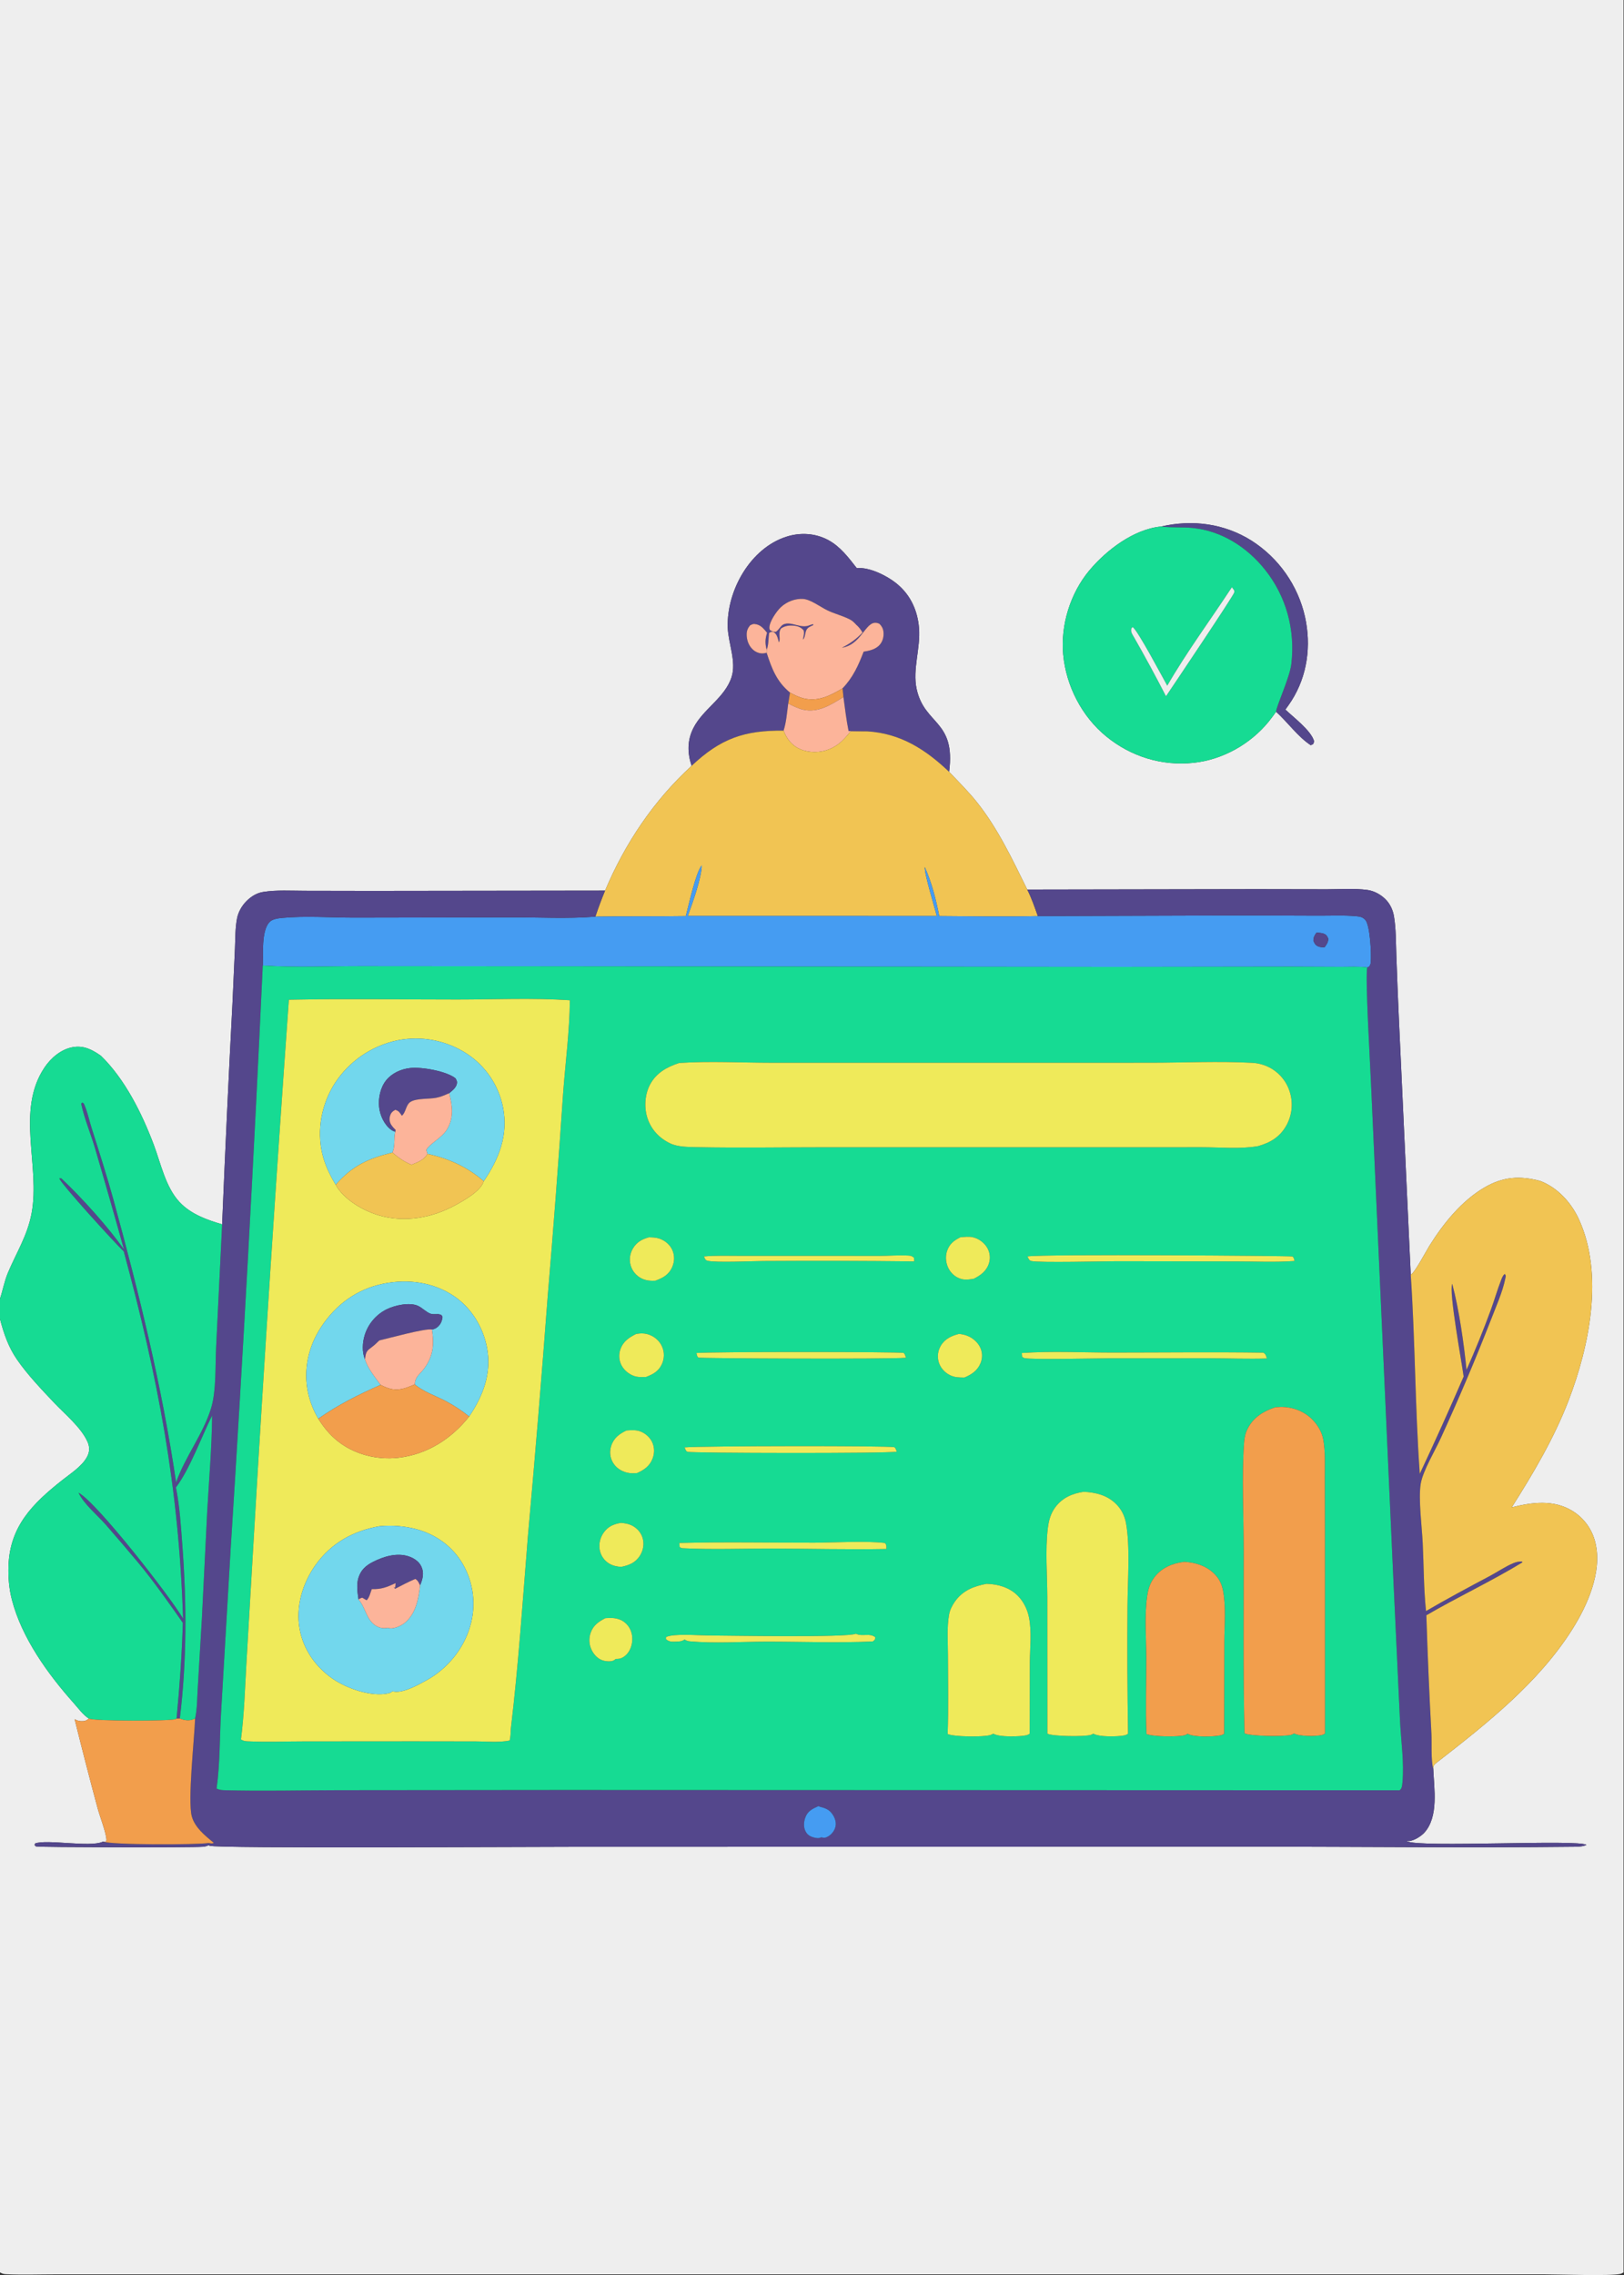 <svg width="1024" height="1434" viewBox="0 0 1024 1434" fill="none" xmlns="http://www.w3.org/2000/svg">
<rect x="0" y="0" width="1024" height="1434" fill="#333333" stroke="none"/>
<g clip-path="url(#clip0_64_1352)">
<path d="M0 0H1023.71V1432.37C1023.02 1432.79 1022.41 1433.16 1021.61 1433.34C1015.37 1434.75 982.91 1433.61 973.62 1433.6H835.761L282.718 1433.61L96.562 1433.6H35.414C24.929 1433.6 14.291 1433.99 3.829 1433.52C2.272 1433.44 1.352 1433.15 0 1432.37V831.396C2.352 840.512 5.287 849.092 10.701 856.936C17.321 866.528 26.005 875.602 34.012 884.087C40.788 891.268 51.231 899.769 55.224 908.902C56.669 912.207 56.564 915.293 54.81 918.466C51.537 924.383 44.431 928.877 39.185 933.029C20.68 947.677 6.166 961.991 5.354 987.081C5.123 994.228 5.69 1001.36 7.479 1008.3C13.695 1032.4 30.171 1055.23 46.491 1073.53C49.213 1076.58 52.564 1081.2 56.076 1083.28C54.487 1084.59 53.214 1085.03 51.115 1084.91C50.758 1084.89 50.402 1084.84 50.049 1084.78C49.696 1084.72 49.349 1084.63 49.006 1084.53C48.664 1084.42 48.329 1084.29 48.002 1084.15C47.675 1084 47.358 1083.83 47.052 1083.65C51.718 1102.39 56.554 1121.22 61.579 1139.87C62.932 1144.89 66.981 1155.28 67.125 1159.66C67.141 1160.13 66.876 1160.57 66.752 1161.02L65.013 1160.79C64.883 1160.86 64.755 1160.92 64.622 1160.98C56.533 1164.55 29.586 1159.19 22.139 1161.98L21.801 1163.02C22.139 1163.31 22.391 1163.76 22.814 1163.9C24.542 1164.45 120.001 1164.68 127.812 1164.1C129.087 1164.01 130.392 1163.73 131.531 1163.14C131.763 1163.25 131.99 1163.37 132.226 1163.47C136.443 1165.27 336.393 1164.09 362.925 1164.11L792.931 1164.05C859.333 1164.01 925.837 1164.85 992.227 1164.1C994.909 1164.07 997.827 1164.06 1000.3 1162.93C996.025 1159.16 894.483 1164.84 887.167 1160.57C887.026 1160.49 886.894 1160.39 886.757 1160.31C887.376 1160.41 887.733 1160.5 888.397 1160.47C891.514 1160.33 896.028 1157.48 898.065 1155.25C907.277 1145.15 904.239 1127.37 903.726 1114.95C903.504 1112.75 904.615 1112.02 906.199 1110.79C937.219 1086.68 970.093 1060.74 991.303 1027.17C1000.96 1011.89 1010.26 990.94 1005.99 972.688C1005.87 972.165 1005.74 971.646 1005.6 971.13C1005.45 970.613 1005.3 970.101 1005.13 969.592C1004.96 969.084 1004.78 968.58 1004.59 968.081C1004.39 967.582 1004.18 967.087 1003.97 966.598C1003.75 966.109 1003.52 965.626 1003.27 965.149C1003.03 964.671 1002.78 964.2 1002.51 963.735C1002.24 963.27 1001.96 962.813 1001.67 962.362C1001.38 961.912 1001.08 961.469 1000.77 961.033C1000.46 960.598 1000.13 960.17 999.801 959.751C999.465 959.332 999.12 958.921 998.766 958.518C998.412 958.117 998.047 957.724 997.674 957.34C997.3 956.956 996.916 956.582 996.523 956.217C996.13 955.853 995.729 955.498 995.318 955.154C994.908 954.81 994.489 954.476 994.062 954.153C993.634 953.829 993.198 953.516 992.756 953.215C992.313 952.914 991.862 952.623 991.404 952.344C979.437 945.098 966.073 946.929 953.185 950.142C966.767 928.769 979.927 906.521 989.031 882.824C1002.16 848.644 1011.47 803.439 995.589 768.63C990.78 758.088 982.136 748.58 971.196 744.416C958.397 740.998 947.719 741.691 936.099 748.462C921.57 756.928 910.022 771.285 901.225 785.424C899.173 788.724 891.862 802.595 889.535 803.49L882.065 642.264C881.451 628.826 880.912 615.386 880.448 601.943C880.142 593.907 880.288 585.464 878.946 577.533C878.258 573.473 876.48 569.661 873.53 566.753C870.545 563.812 866.403 561.535 862.235 560.974C854.05 559.874 845.054 560.549 836.779 560.549L791.739 560.472L647.719 560.718C638.414 541.824 629.271 522.344 616.082 505.769C610.689 498.991 604.431 492.789 598.46 486.518C602.732 453.743 582.954 457.198 577.973 434.276C575.286 421.912 580.511 408.623 579.483 395.905C578.603 385.019 574.306 375.357 565.854 368.255C559.734 363.112 548.404 357.353 540.21 358.085C535.011 351.427 529.797 344.457 522.197 340.393C514.039 336.03 504.54 335.507 495.789 338.323C472.992 345.654 458.122 372.406 458.861 395.489C459.18 405.455 464.428 416.991 461.303 426.749C457.101 439.869 443.307 446.861 437.191 458.951C433.262 466.717 433.39 474.614 436.081 482.732C412.136 504.668 394.173 531.469 381.526 561.379L233.939 561.566L192.24 561.492C183.619 561.483 174.367 560.868 165.843 562.237C161.786 562.888 158.241 565.152 155.383 568.029C152.476 570.956 150.284 574.772 149.476 578.834C148.251 585.002 148.407 591.84 148.123 598.132L146.562 632.813C144.128 679.114 141.96 725.427 140.059 771.752C130.258 768.86 120.293 765.301 113.147 757.645C104.37 748.241 101.382 733.308 96.915 721.474C89.51 701.853 78.829 680.272 63.622 665.483C58.069 661.6 52.754 658.815 45.78 660.083C38.439 661.417 32.082 666.88 28.038 672.923C9.852 700.095 25.504 734.796 19.915 764.789C17.284 778.909 10.414 789.374 4.994 802.289C2.734 807.675 1.812 813.16 0 818.628V0ZM732.146 331.876C714.955 333.505 697.593 346.728 686.852 359.599C674.881 373.943 668.651 394.006 670.386 412.601C672.23 432.377 682.118 451.614 697.526 464.19C713.107 476.908 732.502 482.936 752.563 480.818C770.883 478.883 788.314 469.13 799.942 454.881C801.58 452.874 803.103 450.747 804.62 448.648C811.836 455.166 818.443 464.489 826.491 469.746L828.114 468.931L828.608 467.251C826.723 460.46 815.624 452.206 810.491 447.27C811.824 445.442 813.155 443.598 814.369 441.687C824.416 425.862 826.876 406.915 822.849 388.763C822.573 387.543 822.268 386.33 821.934 385.124C821.598 383.919 821.234 382.722 820.841 381.534C820.448 380.346 820.026 379.168 819.575 378C819.125 376.833 818.646 375.678 818.14 374.533C817.633 373.389 817.099 372.258 816.536 371.14C815.974 370.022 815.386 368.918 814.771 367.828C814.155 366.739 813.513 365.666 812.845 364.607C812.177 363.549 811.483 362.507 810.765 361.483C810.046 360.459 809.303 359.452 808.535 358.464C807.768 357.476 806.976 356.506 806.162 355.557C805.347 354.607 804.509 353.678 803.649 352.769C802.789 351.859 801.908 350.972 801.004 350.105C800.101 349.24 799.177 348.396 798.232 347.575C797.288 346.754 796.324 345.956 795.341 345.182C794.358 344.407 793.356 343.657 792.336 342.932C791.316 342.206 790.279 341.506 789.226 340.831C772.004 329.956 751.823 327.356 732.146 331.876Z" fill="#EEEEEE"/>
<path d="M732.146 331.877C751.823 327.356 772.003 329.956 789.226 340.831C790.279 341.506 791.316 342.207 792.336 342.933C793.356 343.658 794.358 344.408 795.341 345.182C796.324 345.956 797.288 346.754 798.232 347.575C799.177 348.396 800.101 349.24 801.004 350.106C801.907 350.972 802.789 351.86 803.649 352.769C804.509 353.678 805.347 354.607 806.162 355.557C806.976 356.507 807.767 357.476 808.535 358.464C809.303 359.453 810.046 360.459 810.765 361.483C811.483 362.508 812.177 363.549 812.845 364.608C813.513 365.666 814.155 366.74 814.77 367.829C815.386 368.918 815.974 370.022 816.536 371.141C817.098 372.258 817.633 373.389 818.14 374.534C818.646 375.678 819.125 376.834 819.575 378.001C820.026 379.168 820.448 380.346 820.841 381.534C821.234 382.722 821.598 383.919 821.933 385.125C822.268 386.331 822.573 387.544 822.849 388.764C826.876 406.916 824.416 425.862 814.369 441.687C813.155 443.599 811.824 445.442 810.491 447.27C815.624 452.206 826.723 460.461 828.608 467.251L828.114 468.931L826.491 469.746C818.442 464.49 811.836 455.166 804.62 448.648C804.752 445.131 813.236 427.174 814.245 418.535C816.753 397.068 811.122 376.017 797.617 359.073C786.303 344.877 770.168 334.554 751.851 332.779C745.488 332.164 739.039 332.716 732.705 331.951C732.518 331.928 732.332 331.902 732.146 331.877Z" fill="#54478C"/>
<path d="M804.62 448.647C803.103 450.747 801.58 452.873 799.942 454.881C788.314 469.13 770.883 478.883 752.563 480.817C732.502 482.936 713.107 476.908 697.526 464.19C682.118 451.614 672.23 432.377 670.386 412.6C668.651 394.006 674.881 373.942 686.852 359.598C697.593 346.728 714.955 333.505 732.146 331.876C732.333 331.901 732.519 331.927 732.705 331.95C739.039 332.716 745.488 332.163 751.851 332.779C770.168 334.553 786.304 344.876 797.617 359.072C811.122 376.017 816.753 397.067 814.245 418.534C813.236 427.173 804.752 445.13 804.62 448.647ZM776.743 370.156C763.23 390.753 748.334 410.883 735.996 432.19C732.871 426.697 717.517 397.517 714.201 395.267C713.42 395.991 713.346 395.8 713.235 396.99C713.081 398.652 714.112 400.092 714.909 401.473C721.953 413.79 728.719 426.259 735.206 438.879C739.328 432.75 778.01 375.235 778.279 373.384C778.346 372.923 778.198 372.455 778.157 371.99L776.743 370.156Z" fill="#16DB93"/>
<path d="M539.871 393.773C538.678 392.462 537.493 391.286 535.904 390.462C531.399 388.127 526.243 386.926 521.613 384.683C517.25 382.57 511.054 377.788 506.3 377.518C501.23 377.23 495.932 379.326 492.269 382.823C489.568 385.402 485.023 391.978 485.123 395.827C485.134 396.246 485.272 396.634 485.38 397.034C486.925 398.107 487.304 398.145 489.097 398.322C491.113 397.184 492.216 394.349 494.086 393.551C499.049 391.434 505.011 396.608 510.611 394.046C511.327 393.718 512.048 393.595 512.817 393.454L512.824 394.02C510.889 394.959 509.157 395.399 508.268 397.562C507.731 398.87 507.452 402.496 506.359 403.091C506.561 400.737 507.312 399.794 506.767 397.389C504.938 395.248 502.994 394.592 500.201 394.363C497.37 394.131 494.822 394.523 492.461 396.143C490.324 399.114 492.531 402.768 491.087 404.855L490.938 404.269C490.296 401.814 489.877 399.655 487.615 398.257C486.159 398.251 486.058 398.159 484.929 399.044C484.509 402.228 484.671 406.687 483.412 409.558C482.354 405.381 482.433 403.012 483.664 398.809C481.209 395.966 479.58 393.656 475.583 393.307C474.746 393.234 473.831 393.793 473.052 394.108C471.178 396.231 470.639 398.203 470.845 401.033C471.084 404.306 472.428 407.465 474.936 409.641C476.675 411.149 479.085 412.084 481.391 411.853C482.094 411.783 482.71 411.628 483.393 411.448C486.688 421.555 489.692 429.586 498.136 436.567L496.998 443.455C496.231 449.05 495.842 455.176 494.073 460.549C469.268 460.288 454.341 465.531 436.081 482.733C433.39 474.614 433.262 466.717 437.191 458.951C443.307 446.862 457.101 439.87 461.303 426.749C464.428 416.991 459.18 405.455 458.861 395.489C458.122 372.406 472.992 345.654 495.788 338.323C504.54 335.508 514.038 336.031 522.197 340.393C529.797 344.457 535.011 351.427 540.21 358.085C548.404 357.354 559.734 363.112 565.854 368.256C574.306 375.358 578.602 385.019 579.483 395.906C580.511 408.623 575.286 421.913 577.972 434.276C582.954 457.199 602.732 453.744 598.46 486.519C583.594 472.396 567.895 462.283 546.869 460.993L535.06 460.788C533.639 453.705 532.794 446.492 531.818 439.335L531.28 433.869C537.825 427.051 541.237 419.48 544.559 410.784C547.861 410.262 551.473 409.483 554.009 407.152C556.103 405.227 557.085 402.57 557.124 399.764C557.163 397.002 556.445 395.149 554.508 393.209C546.074 389.106 544.475 405.392 531.746 408.108L530.846 408.296C536.007 405.679 539.874 402.92 543.869 398.696C542.673 396.809 541.603 395.227 539.871 393.773Z" fill="#54478C"/>
<path d="M735.996 432.19C748.334 410.883 763.23 390.753 776.743 370.156L778.157 371.99C778.198 372.455 778.346 372.922 778.279 373.384C778.01 375.235 739.328 432.75 735.206 438.879C728.719 426.259 721.954 413.79 714.91 401.472C714.112 400.092 713.081 398.652 713.235 396.99C713.346 395.8 713.42 395.991 714.201 395.267C717.517 397.517 732.872 426.696 735.996 432.19Z" fill="#EEEEEE"/>
<path d="M483.413 409.558C484.671 406.686 484.509 402.228 484.93 399.044C486.059 398.159 486.16 398.251 487.615 398.257C489.878 399.654 490.297 401.814 490.938 404.269L491.087 404.855C492.532 402.767 490.325 399.113 492.462 396.142C494.822 394.523 497.371 394.131 500.202 394.363C502.995 394.592 504.939 395.248 506.768 397.389C507.313 399.793 506.562 400.737 506.36 403.09C507.453 402.496 507.732 398.87 508.269 397.562C509.157 395.399 510.89 394.959 512.824 394.02L512.817 393.454C512.049 393.595 511.328 393.718 510.612 394.046C505.012 396.607 499.049 391.434 494.087 393.551C492.217 394.349 491.113 397.184 489.098 398.322C487.304 398.145 486.926 398.107 485.381 397.033C485.273 396.633 485.135 396.245 485.124 395.826C485.024 391.977 489.569 385.401 492.27 382.823C495.933 379.326 501.231 377.23 506.3 377.518C511.055 377.787 517.251 382.569 521.614 384.683C526.244 386.926 531.399 388.127 535.905 390.462C537.493 391.286 538.679 392.461 539.872 393.773C541.603 395.227 542.674 396.808 543.87 398.696C539.875 402.919 536.008 405.679 530.846 408.296L531.747 408.108C544.476 405.392 546.075 389.105 554.509 393.208C556.445 395.149 557.164 397.001 557.125 399.763C557.086 402.57 556.103 405.227 554.01 407.151C551.474 409.483 547.862 410.261 544.559 410.783C541.237 419.48 537.825 427.051 531.28 433.869C523.599 438.452 515.768 442.504 506.6 440.19C503.632 439.441 500.816 438.014 498.136 436.567C489.693 429.586 486.689 421.554 483.394 411.448L483.413 409.558Z" fill="#FCB49A"/>
<path d="M483.664 398.809C482.434 403.012 482.355 405.381 483.412 409.558L483.393 411.448C482.711 411.628 482.095 411.783 481.392 411.853C479.086 412.084 476.675 411.148 474.937 409.641C472.429 407.464 471.085 404.306 470.846 401.033C470.64 398.203 471.179 396.23 473.052 394.108C473.831 393.793 474.747 393.233 475.584 393.306C479.581 393.656 481.209 395.966 483.664 398.809Z" fill="#FCB49A"/>
<path d="M498.136 436.567C500.815 438.014 503.631 439.442 506.599 440.19C515.767 442.505 523.599 438.452 531.279 433.869L531.818 439.335C524.177 444.158 515.829 449.515 506.359 447.315C503.09 446.556 499.99 444.93 496.998 443.454L498.136 436.567Z" fill="#F29E4C"/>
<path d="M496.998 443.454C499.991 444.929 503.091 446.555 506.36 447.315C515.829 449.514 524.178 444.158 531.819 439.334C532.794 446.491 533.639 453.704 535.061 460.787L546.869 460.992L536.305 461.059C532.259 466.056 528.946 469.756 522.908 472.25C517.326 474.556 510.341 474.647 504.756 472.303C499.347 470.032 496.162 465.862 494.073 460.548C495.843 455.176 496.232 449.049 496.998 443.454Z" fill="#FCB49A"/>
<path d="M436.081 482.732C454.341 465.531 469.268 460.287 494.073 460.548C496.162 465.862 499.347 470.033 504.756 472.303C510.341 474.647 517.326 474.556 522.908 472.25C528.946 469.757 532.259 466.056 536.305 461.059L546.869 460.992C567.896 462.283 583.594 472.396 598.46 486.518C604.431 492.789 610.689 498.991 616.082 505.769C629.272 522.344 638.414 541.824 647.719 560.718C650.464 566.09 652.378 571.775 654.406 577.443C633.73 577.961 612.899 577.576 592.215 577.429C590.226 566.908 587.453 556.412 583.157 546.575C582.543 549.746 589.498 572.691 590.71 577.392L433.679 577.369C436.764 568.824 442.148 554.067 442.519 545.377L441.815 546.27L442.457 546.76L442.48 545.392C438.591 550.435 434.341 570.301 432.438 577.448C413.431 577.752 394.413 577.494 375.402 577.786C377.258 572.222 379.281 566.798 381.526 561.379C394.173 531.468 412.136 504.668 436.081 482.732Z" fill="#F1C453"/>
<path d="M165.691 608.605C166.041 601.342 164.722 587.028 169.807 581.329C171.641 579.275 175.4 578.828 178.036 578.581C192.614 577.213 208.419 578.414 223.107 578.421L322.942 578.239C340.006 578.194 357.807 579.192 374.768 577.841L375.402 577.786C394.413 577.494 413.43 577.752 432.438 577.448C434.34 570.301 438.59 550.436 442.479 545.392L442.456 546.761L441.814 546.271L442.518 545.377C442.147 554.068 436.764 568.824 433.679 577.369L590.71 577.392C589.497 572.691 582.542 549.747 583.157 546.576C587.453 556.412 590.226 566.908 592.214 577.429C612.899 577.576 633.73 577.962 654.406 577.443L783.596 577.023L830.866 577.193C838.954 577.245 847.353 576.775 855.39 577.549C857.706 577.771 859.202 578.062 860.838 579.789C863.948 583.07 864.814 601.752 864.344 606.532C864.221 607.785 863.985 608.468 863.158 609.4L862.113 609.843C856.671 609.089 850.71 609.493 845.198 609.459L813.819 609.328L702.962 609.487L343.501 609.119L227.555 609.025C207.106 609.005 186.068 610 165.691 608.605ZM830.121 587.885C828.813 589.666 828.178 590.72 828.164 592.96C828.887 594.685 829.288 595.711 831.141 596.539C832.276 597.047 833.965 597.142 835.192 597.105C836.587 595.212 837.389 594.102 837.572 591.726C836.801 590.043 836.36 589.109 834.443 588.447C833.167 588.007 831.476 587.945 830.121 587.885Z" fill="#459CF2"/>
<path d="M647.72 560.718L791.74 560.471L836.78 560.548C845.055 560.548 854.05 559.874 862.236 560.974C866.404 561.535 870.545 563.812 873.531 566.753C876.481 569.661 878.258 573.473 878.946 577.533C880.289 585.463 880.143 593.907 880.449 601.943C880.913 615.386 881.451 628.826 882.065 642.264L889.535 803.49C892.361 845.233 892.242 887.236 895.239 928.979C904.767 908.692 913.984 888.265 922.892 867.699C921.686 858.519 913.454 814.244 915.687 809.228C919.92 824.92 923.12 847.207 924.702 863.493C930.231 851.025 935.346 838.39 940.048 825.588C942.296 819.46 944.078 813.113 946.449 807.046C947.009 805.615 947.588 803.927 948.856 802.998C949.681 804.221 949.438 804.529 949.141 805.997C947.396 814.618 943.293 823.535 940.145 831.785C930.318 856.98 919.765 881.868 908.485 906.447C904.907 914.377 897.181 927.106 895.834 935.262C894.27 944.741 896.6 962.536 897.091 972.729C897.773 986.907 897.676 1001.4 899.17 1015.51C912.343 1007.82 925.728 1000.66 939.195 993.511C944.065 990.926 949.129 987.447 954.157 985.339C956.005 984.564 957.729 984.173 959.736 984.263L959.9 984.848C940.263 996.803 919.262 1006.59 899.377 1018.17C900.168 1043.13 901.241 1068.09 902.596 1093.02C902.883 1098.86 902.209 1109.6 903.726 1114.95C904.239 1127.37 907.277 1145.15 898.066 1155.25C896.028 1157.48 891.515 1160.33 888.398 1160.47C887.734 1160.5 887.377 1160.41 886.757 1160.31C886.894 1160.39 887.027 1160.49 887.168 1160.57C894.484 1164.84 996.026 1159.16 1000.3 1162.93C997.827 1164.06 994.91 1164.07 992.228 1164.1C925.837 1164.85 859.334 1164.01 792.931 1164.05L362.925 1164.11C336.394 1164.09 136.443 1165.27 132.227 1163.47C131.991 1163.37 131.764 1163.25 131.532 1163.14C130.392 1163.73 129.087 1164.01 127.813 1164.1C120.001 1164.68 24.542 1164.45 22.815 1163.9C22.391 1163.76 22.14 1163.31 21.802 1163.02L22.14 1161.98C29.587 1159.19 56.533 1164.55 64.622 1160.98C64.755 1160.92 64.883 1160.86 65.014 1160.79C69.912 1163 124.337 1162.88 131.53 1161.7C132.869 1161.9 133.609 1162.28 134.822 1161.59C131.882 1159.21 128.942 1156.82 126.373 1154.04C123.958 1151.41 121.841 1148.33 120.923 1144.85C118.265 1134.77 122.581 1095.96 123.013 1083.24C124.384 1077.2 124.294 1070.09 124.712 1063.87L127.274 1020.57L130.663 952.591C131.819 932.511 133.544 912.337 133.769 892.221C127.197 905.29 119.572 926.318 110.924 937.569C113.315 949.274 114.056 961.767 114.953 973.681C117.725 1010.43 117.859 1046.56 113.389 1083.2L111.32 1083.27C113.274 1063.04 114.669 1043.25 115.298 1022.93C106.308 1010.15 97.264 997.2 87.288 985.165C80.488 977.036 73.604 968.979 66.636 960.994C61.281 954.924 52.922 948.155 49.497 940.891C61.172 947.131 107.43 1006.57 115.433 1020.24C112.776 937.203 99.575 868.364 78.04 788.813C73.138 784.34 37.601 745.36 37.403 742.711L38.705 742.803C51.051 754.399 68.585 773.729 78.175 787.613C72.208 766.165 66.083 744.762 59.8 723.405C57.065 714.203 53.169 705.113 51.194 695.727L51.799 694.935L52.813 695.545C55.104 700.465 56.098 705.735 57.727 710.882C62.606 726.291 67.523 741.528 71.794 757.146C87.838 815.821 102.196 874.134 111.045 934.397C116.668 918.282 128.196 903.881 133.149 887.453C136.411 876.631 135.687 860.683 136.275 849.15L140.059 771.752C141.961 725.427 144.129 679.114 146.563 632.813L148.123 598.132C148.407 591.84 148.251 585.002 149.477 578.834C150.285 574.771 152.477 570.956 155.383 568.029C158.241 565.152 161.786 562.888 165.843 562.237C174.368 560.868 183.619 561.483 192.241 561.492L233.939 561.566L381.526 561.379C379.282 566.798 377.258 572.222 375.403 577.786L374.769 577.841C357.808 579.191 340.007 578.194 322.942 578.239L223.108 578.42C208.42 578.413 192.615 577.213 178.037 578.58C175.4 578.827 171.642 579.274 169.808 581.329C164.722 587.028 166.042 601.342 165.692 608.605C160.026 731.155 153.282 853.645 145.46 976.077L139.366 1080.12C138.451 1095.6 138.781 1112.11 136.559 1127.39C138.263 1128.23 139.627 1128.37 141.509 1128.42C165.375 1129.06 189.431 1128.44 213.314 1128.41L355.504 1128.29L882.553 1128.47C884.048 1127.26 884.112 1125.54 884.291 1123.68C885.502 1111.11 883.334 1096.89 882.744 1084.15L878.635 996.828L864.479 682.937C864.082 672.614 860.648 614.987 862.114 609.843L863.159 609.4C863.985 608.468 864.222 607.784 864.345 606.532C864.815 601.752 863.949 583.07 860.839 579.789C859.203 578.062 857.707 577.771 855.391 577.549C847.354 576.775 838.955 577.245 830.867 577.193L783.597 577.023L654.407 577.443C652.378 571.775 650.464 566.09 647.72 560.718ZM516.095 1138.44C512.229 1140.21 509.14 1141.57 507.679 1145.93C506.729 1148.76 506.581 1152.1 508.14 1154.75C509.506 1157.07 511.559 1157.94 514.116 1158.44C515.536 1158.72 516.454 1158.77 517.809 1158.15C519.873 1158.54 520.583 1158.56 522.483 1157.37C524.697 1156 526.471 1153.51 526.899 1150.92C527.351 1148.2 526.232 1145.36 524.62 1143.2C522.663 1140.57 520.394 1139.77 517.377 1138.96C516.585 1138.74 516.912 1138.85 516.095 1138.44Z" fill="#54478C"/>
<path d="M835.192 597.104C833.965 597.141 832.277 597.046 831.141 596.538C829.289 595.711 828.888 594.685 828.165 592.959C828.179 590.72 828.814 589.665 830.122 587.885C831.476 587.945 833.168 588.007 834.443 588.447C836.361 589.108 836.802 590.043 837.572 591.726C837.389 594.102 836.588 595.212 835.192 597.104Z" fill="#54478C"/>
<path d="M165.691 608.605C186.068 610 207.106 609.005 227.555 609.025L343.501 609.119L702.962 609.487L813.82 609.328L845.198 609.459C850.71 609.493 856.671 609.089 862.113 609.843C860.648 614.988 864.082 672.615 864.478 682.938L878.635 996.828L882.743 1084.15C883.333 1096.89 885.502 1111.11 884.29 1123.68C884.111 1125.54 884.047 1127.26 882.552 1128.47L355.503 1128.29L213.313 1128.42C189.43 1128.45 165.375 1129.07 141.508 1128.43C139.627 1128.38 138.262 1128.23 136.559 1127.39C138.78 1112.11 138.45 1095.6 139.365 1080.12L145.459 976.077C153.281 853.646 160.025 731.155 165.691 608.605ZM182.152 630.164C174.1 742.528 166.758 854.939 160.126 967.395L155.35 1048.93C154.442 1064.64 153.979 1080.83 151.932 1096.43C153.219 1097.24 154.333 1097.52 155.843 1097.59C167.709 1098.14 179.81 1097.66 191.703 1097.65L260.475 1097.6L299.976 1097.65C306.807 1097.65 314.727 1098.47 321.376 1097.11C321.961 1094.65 322.007 1092.23 322.095 1089.73C326.91 1049.43 329.607 1008.73 332.865 968.272C337.404 917.88 341.566 867.457 345.35 817.002C348.944 774.592 352.169 732.154 355.026 689.688C356.435 670.185 359.159 650.007 359.305 630.491C335.885 628.942 311.744 630.044 288.251 630.045C252.91 630.048 217.481 629.493 182.152 630.164ZM428.257 670.031C420.462 672.579 413.68 676.308 409.758 683.857C406.545 690.043 406.07 698.303 408.274 704.896C410.692 712.132 415.737 717.443 422.578 720.716C427.339 722.995 433.852 722.981 439.069 723.087C466.558 723.649 494.163 723.143 521.663 723.153L685.729 723.169L757.885 723.146C769.098 723.141 782.293 724.409 793.288 722.428C801.132 720.234 807.145 716.588 811.189 709.281C811.403 708.891 811.607 708.495 811.801 708.094C811.995 707.693 812.179 707.288 812.353 706.878C812.527 706.468 812.691 706.054 812.844 705.635C812.997 705.217 813.14 704.796 813.273 704.371C813.405 703.946 813.527 703.517 813.639 703.086C813.75 702.655 813.851 702.221 813.941 701.785C814.031 701.35 814.11 700.911 814.178 700.471C814.246 700.031 814.303 699.59 814.349 699.147C814.395 698.704 814.431 698.26 814.455 697.816C814.479 697.371 814.493 696.926 814.495 696.481C814.497 696.036 814.489 695.59 814.469 695.145C814.449 694.701 814.419 694.257 814.377 693.814C814.335 693.37 814.282 692.928 814.218 692.487C814.155 692.046 814.081 691.608 813.996 691.17C813.91 690.733 813.814 690.299 813.708 689.867C813.6 689.434 813.483 689.005 813.355 688.578C813.233 688.164 813.101 687.752 812.959 687.343C812.816 686.936 812.664 686.531 812.502 686.131C812.339 685.73 812.167 685.334 811.984 684.942C811.802 684.55 811.61 684.163 811.408 683.78C811.207 683.398 810.996 683.021 810.775 682.649C810.555 682.277 810.325 681.911 810.087 681.551C809.848 681.191 809.6 680.836 809.344 680.488C809.087 680.14 808.822 679.799 808.549 679.464C808.276 679.129 807.994 678.802 807.704 678.481C807.414 678.16 807.116 677.847 806.811 677.541C806.505 677.235 806.192 676.937 805.872 676.647C805.551 676.357 805.224 676.075 804.889 675.802C804.555 675.528 804.213 675.262 803.865 675.005C803.517 674.748 803.164 674.5 802.804 674.261C802.443 674.022 802.077 673.793 801.705 673.571C801.334 673.351 800.957 673.139 800.574 672.937C799.715 672.488 798.834 672.087 797.932 671.734C797.03 671.381 796.111 671.078 795.175 670.825C794.239 670.572 793.292 670.37 792.335 670.22C791.378 670.07 790.415 669.973 789.446 669.927C768.39 668.79 746.598 669.859 725.47 669.872L599.243 669.89L486.49 669.887C467.264 669.873 447.387 668.755 428.257 670.031ZM409.167 779.903C404.868 781.09 401.495 782.914 399.116 786.9C398.878 787.292 398.661 787.696 398.465 788.11C398.267 788.525 398.091 788.948 397.937 789.381C397.783 789.813 397.651 790.252 397.541 790.698C397.431 791.143 397.344 791.593 397.279 792.047C397.215 792.502 397.174 792.958 397.155 793.417C397.137 793.875 397.142 794.334 397.17 794.791C397.198 795.25 397.249 795.706 397.323 796.158C397.397 796.611 397.493 797.059 397.613 797.503C397.739 797.953 397.888 798.395 398.061 798.828C398.233 799.263 398.427 799.687 398.644 800.1C398.862 800.514 399.1 800.915 399.359 801.304C399.619 801.692 399.898 802.066 400.197 802.424C400.496 802.784 400.813 803.126 401.148 803.452C401.483 803.777 401.834 804.084 402.201 804.373C402.569 804.661 402.95 804.93 403.346 805.179C403.741 805.427 404.149 805.654 404.569 805.859C407.308 807.217 410.187 807.436 413.192 807.296C418.057 805.473 421.769 803.563 423.944 798.455C425.371 795.105 425.437 791.323 423.952 787.978C422.412 784.505 419.348 781.988 415.794 780.747C413.657 780.002 411.407 779.938 409.167 779.903ZM605.587 779.883C601.509 781.892 598.529 784.168 597.087 788.738C595.968 792.286 596.398 796.355 598.127 799.634C599.808 802.823 602.775 805.335 606.295 806.234C608.708 806.851 611.679 806.498 614.101 806.011C618.462 803.785 622.159 801.08 623.637 796.104C623.752 795.714 623.848 795.319 623.924 794.919C624 794.52 624.055 794.118 624.091 793.713C624.126 793.308 624.141 792.901 624.137 792.494C624.131 792.088 624.106 791.682 624.06 791.278C624.014 790.874 623.949 790.473 623.863 790.076C623.777 789.678 623.671 789.285 623.546 788.898C623.42 788.512 623.276 788.132 623.113 787.759C622.95 787.387 622.768 787.023 622.568 786.669C620.679 783.308 617.044 780.641 613.266 779.839C610.815 779.318 608.065 779.689 605.587 779.883ZM443.872 791.975C444.462 793.22 444.574 794.285 446.025 794.674C450.989 796.003 475.013 794.876 481.462 794.861C513.137 794.66 544.812 794.742 576.486 795.105L576.28 792.745C574.79 791.567 574.28 791.493 572.37 791.395C566.511 791.096 560.316 791.619 554.401 791.618L508.161 791.586L466.987 791.593C459.346 791.615 451.481 791.27 443.872 791.975ZM647.842 791.964C648.488 793.165 648.77 794.474 650.192 794.841C654.867 796.05 696.574 794.988 704.416 794.994L779.229 795.11C791.475 795.097 804.087 795.746 816.284 794.838C815.958 793.764 815.914 792.589 814.907 791.991C814.222 791.584 657.899 790.382 647.842 791.964ZM401.188 840.809C396.625 843.059 392.896 845.502 391.158 850.621C391.011 851.041 390.887 851.469 390.787 851.903C390.685 852.336 390.607 852.773 390.552 853.215C390.497 853.657 390.466 854.101 390.458 854.546C390.45 854.991 390.465 855.435 390.504 855.878C390.542 856.322 390.604 856.763 390.69 857.2C390.776 857.637 390.884 858.068 391.015 858.494C391.146 858.919 391.299 859.336 391.473 859.746C391.649 860.156 391.845 860.554 392.062 860.943C393.906 864.248 397.555 866.982 401.286 867.743C403.231 868.14 405.405 867.985 407.383 867.934C411.669 866.301 415.107 864.506 417.218 860.132C417.431 859.698 417.62 859.254 417.785 858.8C417.95 858.346 418.09 857.884 418.205 857.415C418.32 856.946 418.41 856.472 418.475 855.992C418.539 855.514 418.577 855.033 418.59 854.55C418.603 854.067 418.589 853.584 418.55 853.102C418.511 852.621 418.446 852.143 418.355 851.669C418.264 851.194 418.148 850.726 418.007 850.263C417.866 849.801 417.7 849.348 417.51 848.903C416.023 845.425 413.114 842.804 409.615 841.434C406.767 840.321 404.16 840.323 401.188 840.809ZM604.73 840.794C599.954 842.02 595.845 843.823 593.19 848.294C592.962 848.677 592.754 849.071 592.566 849.476C592.379 849.881 592.213 850.294 592.068 850.716C591.923 851.138 591.8 851.566 591.7 852C591.599 852.435 591.521 852.874 591.466 853.316C591.41 853.759 591.378 854.203 591.368 854.649C591.358 855.095 591.371 855.54 591.408 855.984C591.444 856.429 591.503 856.87 591.585 857.309C591.666 857.748 591.77 858.181 591.897 858.609C592.967 862.217 595.634 865.115 598.964 866.796C601.885 868.272 604.938 868.315 608.125 868.299C612.621 866.412 616.396 863.937 618.304 859.173C619.527 856.12 619.538 852.815 618.247 849.779C616.754 846.265 613.493 843.401 609.955 842.004C608.272 841.34 606.518 841.008 604.73 840.794ZM439.113 852.853C439.398 853.878 439.45 855.155 440.373 855.739C441.184 856.253 560.144 856.806 571.285 855.829C570.95 854.996 570.532 853.165 569.71 852.797C568.124 852.087 449.951 851.977 439.113 852.853ZM644.276 852.87L644.5 855.28C644.948 855.529 645.35 855.891 645.844 856.028C649.913 857.155 691.292 856.189 699.272 856.175L763.417 856.154C775.18 856.195 787.066 856.635 798.819 856.285C798.201 854.402 798.283 853.753 796.585 852.638C764.919 852.187 733.197 852.569 701.526 852.578C682.683 852.583 663.037 851.524 644.276 852.87ZM804.218 887.019C796.777 889.445 790.22 893.385 786.633 900.64C785.223 903.491 784.671 906.196 784.439 909.341C782.914 930.1 784.187 956.28 784.209 977.498C784.25 1015.82 783.788 1054.25 784.728 1092.56C787.898 1094.45 810.173 1094.74 814.168 1093.53C814.812 1093.34 815.413 1092.96 816.009 1092.65C819.234 1094.56 829.572 1094.51 833.226 1093.71C834.119 1093.51 834.677 1093.2 835.464 1092.76L835.432 965.29L835.353 930.926C835.323 923.152 835.75 915.015 834.362 907.342C833.491 902.536 830.767 898.05 827.325 894.612C822.138 889.431 814.766 886.736 807.475 886.841C806.388 886.861 805.302 886.921 804.218 887.019ZM394.992 901.687C390.517 903.819 386.991 906.419 385.391 911.388C384.263 914.887 384.579 918.635 386.43 921.835C388.374 925.197 391.67 927.353 395.403 928.261C397.493 928.769 399.549 928.691 401.676 928.532C406.215 926.515 409.72 924.111 411.545 919.222C412.821 915.802 412.715 911.99 411.058 908.713C409.472 905.577 406.41 903.08 403.067 902.031C400.58 901.25 397.565 901.495 394.992 901.687ZM431.661 912.336C432.165 913.471 432.317 914.665 433.523 915.125C435.755 915.978 560.136 916.234 565.459 915.031C565.098 914.173 564.751 912.579 563.864 912.227C561.331 911.223 441.707 911.392 431.661 912.336ZM683.377 940.32C676.149 941.38 669.896 944.047 665.414 950.069C662.43 954.079 661.285 958.462 660.695 963.364C659.028 977.232 660.353 992.725 660.38 1006.73L660.424 1092.8C663.579 1094.58 684.291 1094.76 687.796 1093.58C688.346 1093.4 688.87 1093.1 689.361 1092.79C692.89 1094.99 704.763 1094.72 708.941 1093.88C709.879 1093.71 710.459 1093.37 711.282 1092.9C710.85 1066.03 710.736 1039.16 710.938 1012.29C711.03 996.738 712.688 974.887 710.01 960.168C709.127 955.317 706.997 951.131 703.42 947.709C697.843 942.371 690.85 940.751 683.377 940.32ZM391.536 959.927C386.981 960.676 383.451 962.117 380.649 966.06C380.368 966.452 380.108 966.856 379.868 967.273C379.627 967.691 379.408 968.12 379.211 968.56C379.014 969 378.839 969.448 378.686 969.906C378.533 970.363 378.404 970.827 378.299 971.297C378.193 971.768 378.111 972.242 378.052 972.72C377.994 973.198 377.96 973.679 377.95 974.16C377.94 974.642 377.954 975.123 377.992 975.604C378.031 976.085 378.093 976.562 378.179 977.037C378.26 977.474 378.364 977.905 378.491 978.331C378.617 978.757 378.766 979.175 378.937 979.586C379.108 979.996 379.299 980.396 379.512 980.786C379.725 981.176 379.958 981.554 380.211 981.919C380.464 982.285 380.735 982.636 381.025 982.973C381.315 983.31 381.622 983.631 381.945 983.935C382.269 984.239 382.608 984.526 382.962 984.795C383.316 985.064 383.683 985.313 384.064 985.543C386.354 986.936 389.129 987.56 391.792 987.655C396.787 986.562 400.712 985.068 403.586 980.46C405.668 977.121 406.291 973.107 405.161 969.322C404.12 965.84 401.457 963.018 398.206 961.454C396.148 960.464 393.793 960.111 391.536 959.927ZM428.334 972.598L428.535 975.112C429.176 975.604 429.657 975.869 430.483 975.909C449.07 976.804 468.058 976.076 486.693 976.115C510.717 976.165 534.87 976.803 558.878 976.366C558.892 974.555 559.196 974.018 557.974 972.618C545.814 971.119 526.267 972.393 513.456 972.414C485.116 972.459 456.656 971.867 428.334 972.598ZM746.763 984.463C739.23 985.419 732.549 988.061 727.822 994.303C725.164 997.813 724.022 1001.5 723.385 1005.81C721.54 1018.3 722.763 1032.3 722.797 1044.98C722.84 1060.9 722.231 1077.13 722.922 1093.02C726.479 1094.72 743.38 1095 747.341 1093.67C747.871 1093.49 748.403 1093.17 748.876 1092.87C752.566 1095.17 765.065 1094.74 769.51 1093.88C770.449 1093.7 771.046 1093.35 771.868 1092.89L771.986 1035.27C772.016 1024.78 773.172 1012.58 771.1 1002.3C770.273 998.202 768.596 994.885 765.609 991.947C760.527 986.952 753.722 984.881 746.763 984.463ZM621.931 998.371C613.816 999.891 606.942 1002.62 602.051 1009.61C600.29 1012.13 598.949 1014.81 598.41 1017.85C596.985 1025.87 597.707 1034.91 597.713 1043.09C597.724 1059.69 598.118 1076.43 597.532 1093.03C601.403 1094.81 619.992 1095 624.434 1093.68C624.973 1093.52 625.486 1093.23 625.98 1092.97C626.095 1092.91 626.212 1092.85 626.328 1092.8C630.018 1095.08 642.524 1094.7 646.971 1093.86C647.882 1093.69 648.458 1093.34 649.253 1092.89L649.339 1048.06C649.407 1038.91 650.613 1028.55 648.832 1019.59C647.812 1014.46 645.438 1009.58 641.744 1005.84C636.714 1000.74 629.494 998.577 622.471 998.367C622.291 998.361 622.111 998.369 621.931 998.371ZM381.716 1019.98C377.525 1022.13 374.102 1024.45 372.448 1029.15C372.29 1029.59 372.154 1030.04 372.04 1030.49C371.927 1030.95 371.836 1031.4 371.769 1031.86C371.702 1032.33 371.657 1032.8 371.636 1033.26C371.615 1033.73 371.618 1034.19 371.644 1034.66C371.67 1035.13 371.719 1035.59 371.792 1036.05C371.864 1036.51 371.959 1036.97 372.078 1037.42C372.196 1037.87 372.336 1038.32 372.5 1038.75C372.662 1039.19 372.847 1039.62 373.053 1040.04C374.442 1042.9 376.811 1045.53 379.893 1046.56C381.803 1047.2 385.234 1047.57 387.06 1046.57C387.545 1046.3 387.829 1046.03 388.273 1045.67C390.686 1045.77 392.369 1045.22 394.31 1043.59C397.141 1041.21 398.582 1037.24 398.687 1033.62C398.795 1029.91 397.649 1026.35 395.025 1023.67C392.121 1020.7 388.398 1019.76 384.358 1019.86C383.477 1019.88 382.596 1019.92 381.716 1019.98ZM539.658 1029.8C534.803 1032.36 457.329 1030.94 446.037 1030.89C439.999 1030.86 425.138 1029.58 420.019 1031.84L419.87 1033.15C421.994 1035.19 424.225 1034.8 427.033 1034.72C428.847 1034.67 430.154 1034.5 431.682 1033.44C432.68 1034.07 433.62 1034.46 434.811 1034.57C450.432 1036 467.785 1034.79 483.556 1034.78C505.701 1034.77 528.235 1035.69 550.337 1034.65C551.662 1033.61 551.716 1033.71 551.977 1032.07C548.411 1029.05 543.724 1031.86 539.658 1029.8Z" fill="#16DB93"/>
<path d="M151.933 1096.43C153.979 1080.83 154.442 1064.64 155.351 1048.93L160.126 967.395C166.758 854.939 174.1 742.528 182.152 630.164C217.481 629.493 252.91 630.048 288.252 630.045C311.744 630.044 335.885 628.942 359.306 630.491C359.16 650.007 356.436 670.185 355.026 689.688C352.169 732.154 348.944 774.592 345.351 817.002C341.566 867.457 337.405 917.88 332.865 968.272C329.607 1008.73 326.911 1049.43 322.095 1089.73C322.007 1092.23 321.961 1094.65 321.376 1097.11C314.727 1098.47 306.807 1097.65 299.976 1097.65L260.475 1097.6L191.704 1097.65C179.81 1097.66 167.709 1098.14 155.844 1097.59C154.333 1097.52 153.219 1097.24 151.933 1096.43ZM305.016 744.542C314.633 730.508 320.526 715.508 317.208 698.232C317.043 697.379 316.856 696.53 316.649 695.685C316.441 694.841 316.212 694.002 315.963 693.169C315.714 692.336 315.444 691.509 315.153 690.689C314.863 689.869 314.553 689.057 314.222 688.252C313.892 687.448 313.543 686.652 313.173 685.865C312.803 685.078 312.414 684.3 312.005 683.532C311.597 682.765 311.17 682.007 310.724 681.26C310.278 680.513 309.815 679.777 309.333 679.054C308.851 678.33 308.351 677.618 307.834 676.919C307.316 676.22 306.782 675.534 306.231 674.862C305.679 674.189 305.112 673.53 304.528 672.885C303.944 672.241 303.345 671.611 302.73 670.996C302.115 670.381 301.485 669.781 300.84 669.197C300.196 668.614 299.537 668.046 298.865 667.494C298.191 666.943 297.505 666.409 296.806 665.891C296.107 665.374 295.396 664.874 294.672 664.392C293.869 663.861 293.053 663.351 292.225 662.861C291.398 662.371 290.558 661.901 289.707 661.452C288.856 661.002 287.995 660.574 287.123 660.167C286.251 659.76 285.37 659.374 284.479 659.009C283.588 658.645 282.689 658.303 281.781 657.984C280.874 657.664 279.959 657.366 279.037 657.091C278.115 656.816 277.186 656.563 276.252 656.333C275.318 656.103 274.378 655.896 273.434 655.712C272.489 655.528 271.54 655.368 270.587 655.23C269.635 655.092 268.68 654.978 267.722 654.887C266.764 654.797 265.804 654.729 264.843 654.685C263.881 654.642 262.92 654.622 261.958 654.625C260.996 654.629 260.034 654.656 259.073 654.705C258.112 654.756 257.152 654.83 256.195 654.926C255.237 655.024 254.283 655.144 253.331 655.288C252.38 655.433 251.432 655.6 250.489 655.79C249.489 656.001 248.496 656.237 247.508 656.497C246.52 656.758 245.539 657.042 244.565 657.35C243.591 657.658 242.625 657.991 241.668 658.347C240.711 658.702 239.762 659.082 238.823 659.484C237.884 659.887 236.956 660.312 236.038 660.761C235.12 661.209 234.213 661.68 233.319 662.172C232.424 662.666 231.542 663.18 230.673 663.717C229.803 664.253 228.947 664.81 228.105 665.388C227.264 665.967 226.436 666.566 225.624 667.185C224.812 667.804 224.015 668.443 223.234 669.101C222.453 669.76 221.688 670.437 220.94 671.133C220.193 671.829 219.462 672.544 218.75 673.275C218.038 674.007 217.344 674.756 216.669 675.523C215.993 676.288 215.336 677.071 214.699 677.869C214.062 678.667 213.445 679.481 212.848 680.309C212.25 681.138 211.674 681.982 211.119 682.839C202.799 695.866 199.67 712.107 203.22 727.227C204.867 734.237 207.974 740.65 211.666 746.789C216.698 756.027 228.854 763.051 238.608 765.96C255.107 770.882 272.474 767.683 287.321 759.548C292.767 756.565 303.203 750.742 305.016 744.542ZM295.808 892.867C304.651 879.727 310.081 865.541 307.052 849.497C304.601 836.51 297.237 824.404 286.225 816.971C273.14 808.138 257.149 806.078 241.874 809.135C225.119 812.488 211.773 822.308 202.454 836.524C194.385 848.831 191.149 863.553 194.277 878.047C194.596 879.473 194.971 880.884 195.4 882.28C195.83 883.676 196.314 885.054 196.852 886.412C197.39 887.771 197.98 889.106 198.622 890.419C199.264 891.73 199.957 893.015 200.7 894.274C204.031 899.59 207.892 904.344 212.808 908.285C223.451 916.816 237.731 920.383 251.191 918.861C269.266 916.815 284.665 906.951 295.808 892.867ZM239.375 962.016C222.889 964.875 208.812 972.617 198.985 986.427C190.746 998.009 186.393 1012.7 188.946 1026.84C191.287 1039.82 199.155 1050.91 209.96 1058.3C218.772 1064.34 234.292 1069.81 245.076 1067.31C246.042 1067.09 246.739 1066.63 247.532 1066.05C253.568 1067.79 263.62 1062.06 268.929 1059.14C281.992 1051.97 292.348 1039.39 296.451 1025.03C296.687 1024.23 296.903 1023.43 297.099 1022.61C297.295 1021.8 297.471 1020.99 297.626 1020.17C297.781 1019.35 297.915 1018.52 298.029 1017.7C298.143 1016.87 298.236 1016.04 298.308 1015.22C298.38 1014.38 298.432 1013.55 298.463 1012.72C298.493 1011.88 298.503 1011.04 298.492 1010.21C298.48 1009.38 298.448 1008.54 298.396 1007.71C298.343 1006.88 298.269 1006.05 298.175 1005.22C298.08 1004.39 297.965 1003.56 297.829 1002.74C297.693 1001.91 297.537 1001.09 297.36 1000.28C297.183 999.465 296.986 998.653 296.768 997.848C296.551 997.042 296.314 996.242 296.056 995.448C295.799 994.654 295.522 993.867 295.225 993.087C294.928 992.307 294.612 991.535 294.276 990.771C293.941 990.007 293.586 989.252 293.213 988.505C292.839 987.759 292.447 987.022 292.037 986.295C285.734 975.066 275.145 967.337 262.784 963.955C255.261 961.896 247.137 961.305 239.375 962.016Z" fill="#EFEA5A"/>
<path d="M283.205 689.079C285.277 687.413 287.953 685.38 288.156 682.504C288.237 681.359 287.724 680.712 287.235 679.715C281.531 675.157 265.78 672.409 258.607 673.228C252.834 673.888 247.266 676.348 243.535 680.902C239.865 685.382 238.421 692.257 239.06 697.928C239.643 703.113 242.293 708.931 246.568 712.091C247.412 712.715 248.251 713.053 249.232 713.403C248.187 717.713 249.236 722.101 247.554 726.261C247.523 726.339 247.495 726.418 247.465 726.496C232.157 730.275 222.288 734.689 211.665 746.789C207.973 740.649 204.866 734.237 203.22 727.227C199.67 712.107 202.799 695.866 211.119 682.838C211.674 681.981 212.25 681.138 212.847 680.309C213.444 679.481 214.061 678.667 214.699 677.869C215.336 677.07 215.992 676.288 216.668 675.523C217.343 674.756 218.037 674.007 218.749 673.275C219.462 672.543 220.192 671.829 220.94 671.133C221.688 670.437 222.452 669.76 223.233 669.101C224.014 668.443 224.811 667.804 225.624 667.185C226.436 666.566 227.263 665.967 228.105 665.388C228.947 664.81 229.802 664.253 230.672 663.717C231.541 663.18 232.423 662.665 233.318 662.172C234.213 661.68 235.119 661.209 236.038 660.761C236.955 660.312 237.884 659.887 238.823 659.484C239.762 659.081 240.71 658.702 241.667 658.346C242.625 657.99 243.591 657.658 244.564 657.35C245.539 657.042 246.52 656.757 247.507 656.497C248.495 656.237 249.489 656.001 250.489 655.79C251.432 655.6 252.379 655.433 253.331 655.288C254.283 655.144 255.237 655.024 256.194 654.926C257.152 654.83 258.111 654.756 259.072 654.705C260.033 654.655 260.995 654.629 261.957 654.625C262.919 654.622 263.881 654.642 264.843 654.685C265.804 654.729 266.763 654.797 267.722 654.887C268.68 654.978 269.635 655.092 270.587 655.23C271.539 655.368 272.488 655.528 273.433 655.712C274.378 655.896 275.317 656.103 276.251 656.333C277.186 656.563 278.114 656.815 279.037 657.091C279.958 657.366 280.873 657.664 281.781 657.983C282.689 658.303 283.588 658.645 284.478 659.009C285.369 659.374 286.251 659.76 287.122 660.167C287.994 660.573 288.856 661.002 289.707 661.451C290.558 661.901 291.397 662.371 292.225 662.861C293.053 663.351 293.868 663.861 294.671 664.392C295.395 664.874 296.107 665.374 296.806 665.891C297.505 666.408 298.191 666.943 298.864 667.494C299.537 668.046 300.195 668.613 300.84 669.197C301.485 669.781 302.115 670.381 302.729 670.996C303.344 671.611 303.944 672.241 304.528 672.885C305.111 673.53 305.679 674.189 306.23 674.862C306.781 675.534 307.316 676.22 307.834 676.919C308.351 677.618 308.85 678.33 309.332 679.054C309.814 679.777 310.278 680.513 310.724 681.26C311.17 682.007 311.597 682.765 312.004 683.532C312.413 684.3 312.802 685.078 313.172 685.865C313.542 686.652 313.892 687.448 314.222 688.252C314.552 689.056 314.863 689.869 315.153 690.689C315.443 691.509 315.713 692.336 315.962 693.169C316.212 694.002 316.44 694.841 316.648 695.685C316.855 696.529 317.042 697.378 317.208 698.232C320.525 715.507 314.633 730.508 305.015 744.542C294.683 735.569 282.843 730.184 269.567 727.35L268.79 724.862C270.66 721.037 278.695 717.254 281.888 711.844C286.289 704.392 285.295 697.051 283.205 689.079Z" fill="#72D7ED"/>
<path d="M0 818.628C1.812 813.16 2.734 807.675 4.994 802.289C10.414 789.374 17.284 778.909 19.915 764.789C25.504 734.796 9.852 700.095 28.038 672.924C32.082 666.88 38.439 661.418 45.78 660.083C52.754 658.816 58.069 661.601 63.622 665.484C78.829 680.273 89.51 701.854 96.915 721.474C101.382 733.309 104.37 748.242 113.147 757.645C120.293 765.302 130.258 768.861 140.059 771.752L136.275 849.15C135.686 860.683 136.411 876.632 133.149 887.454C128.195 903.881 116.667 918.282 111.045 934.398C102.195 874.134 87.838 815.822 71.793 757.146C67.523 741.528 62.605 726.292 57.727 710.882C56.097 705.735 55.104 700.466 52.813 695.545L51.799 694.935L51.193 695.727C53.169 705.114 57.064 714.203 59.8 723.405C66.082 744.763 72.207 766.166 78.175 787.614C68.585 773.729 51.05 754.4 38.705 742.803L37.403 742.711C37.601 745.36 73.138 784.341 78.039 788.813C99.574 868.364 112.776 937.204 115.433 1020.24C107.43 1006.57 61.171 947.131 49.497 940.892C52.922 948.156 61.281 954.925 66.635 960.994C73.604 968.979 80.487 977.036 87.287 985.165C97.263 997.2 106.307 1010.15 115.298 1022.93C114.669 1043.25 113.273 1063.04 111.32 1083.27C111.064 1083.39 110.814 1083.52 110.553 1083.64C107.628 1084.88 59.737 1084.97 56.076 1083.28C52.564 1081.2 49.213 1076.58 46.491 1073.53C30.171 1055.23 13.695 1032.4 7.479 1008.3C5.69 1001.36 5.123 994.229 5.354 987.082C6.166 961.992 20.68 947.678 39.185 933.029C44.431 928.877 51.537 924.383 54.81 918.466C56.564 915.294 56.669 912.208 55.224 908.903C51.231 899.769 40.788 891.269 34.012 884.088C26.005 875.602 17.321 866.529 10.701 856.936C5.287 849.092 2.352 840.513 0 831.396V818.628Z" fill="#16DB93"/>
<path d="M793.289 722.427C782.294 724.408 769.099 723.14 757.886 723.146L685.73 723.169L521.664 723.153C494.163 723.143 466.559 723.649 439.07 723.087C433.852 722.98 427.34 722.994 422.578 720.715C415.737 717.442 410.693 712.131 408.274 704.895C406.071 698.303 406.546 690.042 409.759 683.857C413.681 676.307 420.463 672.578 428.258 670.031C447.387 668.754 467.265 669.873 486.491 669.887L599.244 669.89L725.471 669.872C746.599 669.859 768.391 668.789 789.447 669.927C790.415 669.972 791.378 670.07 792.335 670.22C793.293 670.37 794.24 670.571 795.175 670.824C796.111 671.077 797.03 671.38 797.933 671.733C798.835 672.086 799.716 672.488 800.575 672.937C800.957 673.139 801.334 673.35 801.706 673.571C802.077 673.792 802.444 674.022 802.804 674.26C803.164 674.5 803.518 674.748 803.866 675.004C804.214 675.261 804.555 675.527 804.89 675.801C805.224 676.074 805.552 676.356 805.872 676.647C806.192 676.937 806.505 677.235 806.811 677.541C807.117 677.846 807.415 678.16 807.704 678.48C807.994 678.801 808.276 679.128 808.55 679.463C808.823 679.798 809.088 680.14 809.344 680.488C809.601 680.836 809.849 681.19 810.087 681.55C810.326 681.91 810.555 682.276 810.776 682.648C810.997 683.02 811.208 683.397 811.41 683.78C811.611 684.162 811.803 684.55 811.986 684.941C812.168 685.333 812.34 685.73 812.503 686.13C812.664 686.531 812.817 686.935 812.959 687.343C813.101 687.751 813.233 688.163 813.355 688.577C813.483 689.004 813.601 689.434 813.708 689.866C813.815 690.298 813.911 690.732 813.996 691.17C814.081 691.607 814.156 692.046 814.219 692.486C814.283 692.927 814.336 693.369 814.378 693.813C814.419 694.256 814.45 694.7 814.47 695.145C814.489 695.59 814.498 696.035 814.496 696.48C814.493 696.925 814.48 697.37 814.456 697.815C814.431 698.259 814.396 698.703 814.35 699.146C814.303 699.589 814.246 700.03 814.178 700.47C814.11 700.911 814.031 701.349 813.941 701.785C813.851 702.221 813.751 702.654 813.639 703.085C813.528 703.517 813.406 703.945 813.273 704.37C813.141 704.795 812.998 705.217 812.844 705.635C812.691 706.053 812.528 706.467 812.354 706.877C812.18 707.287 811.996 707.692 811.802 708.093C811.608 708.494 811.404 708.89 811.19 709.281C807.146 716.588 801.133 720.234 793.289 722.427Z" fill="#EFEA5A"/>
<path d="M283.206 689.078C280.562 690.269 277.915 691.424 275.053 691.979C270.541 692.853 262.709 692.187 258.887 694.514C255.855 696.358 256.017 701.122 253.408 703.277C251.982 701.297 251.637 700.255 249.229 699.567C247.364 700.592 246.414 701.535 245.853 703.692C245.355 705.608 245.709 707.562 246.813 709.198C247.566 710.313 248.525 711.323 249.475 712.273L249.233 713.403C248.252 713.053 247.413 712.715 246.568 712.091C242.294 708.931 239.643 703.112 239.061 697.928C238.422 692.256 239.865 685.381 243.535 680.902C247.266 676.348 252.835 673.888 258.608 673.228C265.781 672.409 281.532 675.156 287.236 679.715C287.725 680.712 288.238 681.358 288.157 682.503C287.954 685.379 285.278 687.413 283.206 689.078Z" fill="#54478C"/>
<path d="M249.233 713.403L249.475 712.274C248.525 711.324 247.566 710.314 246.813 709.198C245.709 707.563 245.355 705.608 245.853 703.693C246.415 701.536 247.364 700.593 249.229 699.568C251.637 700.256 251.982 701.298 253.408 703.278C256.017 701.123 255.855 696.359 258.887 694.515C262.709 692.188 270.541 692.854 275.054 691.979C277.915 691.424 280.562 690.27 283.206 689.079C285.296 697.051 286.289 704.392 281.889 711.845C278.696 717.254 270.661 721.037 268.791 724.862L269.568 727.35C267.023 731.331 263.678 732.492 259.476 734.165C254.688 732.264 251.375 729.806 247.466 726.497C247.496 726.419 247.524 726.34 247.555 726.262C249.237 722.101 248.188 717.713 249.233 713.403Z" fill="#FCB49A"/>
<path d="M211.666 746.788C222.289 734.689 232.157 730.275 247.466 726.496C251.375 729.805 254.688 732.264 259.476 734.164C263.677 732.491 267.023 731.331 269.568 727.35C282.843 730.184 294.684 735.569 305.016 744.542C303.203 750.741 292.767 756.565 287.321 759.548C272.474 767.683 255.107 770.882 238.608 765.96C228.854 763.051 216.698 756.027 211.666 746.788Z" fill="#F1C453"/>
<path d="M889.535 803.489C891.863 802.595 899.173 788.724 901.226 785.424C910.022 771.284 921.57 756.928 936.099 748.462C947.72 741.691 958.397 740.998 971.196 744.416C982.136 748.58 990.781 758.088 995.59 768.63C1011.47 803.438 1002.16 848.644 989.031 882.823C979.927 906.521 966.768 928.769 953.185 950.142C966.074 946.928 979.437 945.098 991.405 952.344C991.863 952.623 992.313 952.913 992.755 953.215C993.199 953.516 993.634 953.829 994.062 954.152C994.489 954.476 994.908 954.81 995.319 955.154C995.729 955.498 996.131 955.852 996.523 956.217C996.917 956.581 997.3 956.956 997.674 957.34C998.048 957.723 998.412 958.116 998.767 958.518C999.121 958.921 999.465 959.332 999.801 959.751C1000.13 960.17 1000.46 960.598 1000.77 961.034C1001.08 961.469 1001.38 961.912 1001.67 962.362C1001.96 962.813 1002.24 963.27 1002.51 963.735C1002.78 964.2 1003.03 964.671 1003.27 965.148C1003.52 965.626 1003.75 966.109 1003.97 966.598C1004.18 967.087 1004.39 967.581 1004.59 968.081C1004.78 968.58 1004.96 969.084 1005.13 969.592C1005.3 970.101 1005.45 970.613 1005.6 971.13C1005.74 971.646 1005.87 972.165 1005.99 972.688C1010.26 990.94 1000.96 1011.89 991.304 1027.17C970.094 1060.74 937.22 1086.68 906.2 1110.79C904.615 1112.02 903.504 1112.75 903.726 1114.95C902.209 1109.6 902.883 1098.86 902.595 1093.02C901.241 1068.08 900.168 1043.13 899.377 1018.17C919.262 1006.59 940.263 996.803 959.899 984.848L959.736 984.263C957.729 984.173 956.005 984.564 954.157 985.339C949.128 987.447 944.065 990.926 939.195 993.51C925.728 1000.66 912.343 1007.82 899.169 1015.51C897.676 1001.4 897.773 986.907 897.091 972.729C896.6 962.536 894.27 944.741 895.834 935.262C897.181 927.106 904.907 914.377 908.485 906.447C919.765 881.867 930.318 856.98 940.145 831.785C943.293 823.535 947.396 814.617 949.141 805.997C949.437 804.529 949.681 804.221 948.856 802.998C947.588 803.926 947.009 805.615 946.449 807.046C944.078 813.113 942.296 819.46 940.048 825.588C935.346 838.39 930.231 851.025 924.702 863.493C923.12 847.206 919.92 824.92 915.687 809.228C913.453 814.243 921.686 858.519 922.892 867.699C913.984 888.265 904.767 908.691 895.239 928.978C892.242 887.236 892.361 845.233 889.535 803.489Z" fill="#F1C453"/>
<path d="M413.193 807.296C410.187 807.436 407.308 807.217 404.569 805.859C404.149 805.654 403.742 805.427 403.346 805.178C402.95 804.93 402.569 804.661 402.202 804.373C401.834 804.084 401.483 803.777 401.148 803.452C400.813 803.126 400.496 802.783 400.197 802.424C399.899 802.066 399.619 801.692 399.359 801.303C399.1 800.915 398.862 800.514 398.645 800.1C398.427 799.686 398.233 799.263 398.061 798.828C397.888 798.394 397.739 797.952 397.613 797.502C397.494 797.059 397.397 796.611 397.323 796.158C397.249 795.705 397.198 795.25 397.17 794.791C397.142 794.333 397.137 793.875 397.155 793.417C397.174 792.958 397.215 792.502 397.279 792.047C397.344 791.592 397.431 791.143 397.541 790.697C397.651 790.251 397.783 789.813 397.937 789.381C398.092 788.948 398.267 788.525 398.465 788.11C398.661 787.696 398.879 787.292 399.117 786.899C401.495 782.914 404.868 781.09 409.167 779.902C411.407 779.937 413.657 780.001 415.794 780.747C419.348 781.988 422.412 784.505 423.953 787.978C425.437 791.323 425.371 795.105 423.945 798.455C421.769 803.563 418.057 805.473 413.193 807.296Z" fill="#EFEA5A"/>
<path d="M614.101 806.011C611.679 806.498 608.708 806.851 606.295 806.234C602.776 805.334 599.808 802.823 598.127 799.634C596.398 796.355 595.969 792.286 597.087 788.738C598.529 784.168 601.509 781.892 605.587 779.882C608.065 779.688 610.815 779.318 613.266 779.838C617.044 780.641 620.679 783.307 622.568 786.668C622.768 787.023 622.95 787.387 623.113 787.759C623.276 788.132 623.42 788.511 623.546 788.898C623.671 789.285 623.777 789.678 623.863 790.076C623.949 790.473 624.014 790.874 624.06 791.278C624.106 791.682 624.131 792.087 624.137 792.494C624.142 792.901 624.127 793.307 624.091 793.713C624.055 794.118 624 794.52 623.924 794.919C623.848 795.319 623.752 795.714 623.637 796.104C622.159 801.079 618.462 803.785 614.101 806.011Z" fill="#EFEA5A"/>
<path d="M576.486 795.105C544.812 794.742 513.138 794.66 481.463 794.861C475.013 794.876 450.989 796.003 446.025 794.674C444.574 794.285 444.462 793.22 443.872 791.975C451.481 791.27 459.346 791.615 466.988 791.593L508.161 791.586L554.401 791.618C560.317 791.619 566.511 791.096 572.37 791.395C574.281 791.493 574.791 791.567 576.28 792.745L576.486 795.105Z" fill="#EFEA5A"/>
<path d="M816.284 794.838C804.087 795.746 791.475 795.097 779.229 795.11L704.416 794.994C696.574 794.988 654.867 796.05 650.192 794.841C648.77 794.473 648.488 793.165 647.842 791.964C657.899 790.382 814.222 791.584 814.907 791.991C815.914 792.589 815.958 793.764 816.284 794.838Z" fill="#EFEA5A"/>
<path d="M272.362 838.052C272.674 837.98 272.989 837.918 273.299 837.835C275.234 837.319 276.924 835.74 277.878 834.017C278.546 832.813 278.825 831.589 279.021 830.24C278.596 829.323 278.731 829.036 277.725 828.664C275.708 827.917 273.42 828.82 271.393 828.054C268.635 827.013 266.363 824.464 263.665 823.179C258.304 820.627 248.714 822.816 243.657 825.372C243.252 825.576 242.853 825.789 242.46 826.013C242.066 826.237 241.678 826.47 241.296 826.713C240.915 826.957 240.539 827.209 240.17 827.471C239.801 827.733 239.438 828.004 239.083 828.284C238.727 828.565 238.379 828.854 238.037 829.151C237.696 829.449 237.363 829.755 237.038 830.07C236.712 830.383 236.394 830.706 236.084 831.036C235.775 831.366 235.474 831.704 235.181 832.049C234.889 832.395 234.605 832.747 234.329 833.107C234.054 833.467 233.788 833.833 233.532 834.205C233.275 834.579 233.028 834.958 232.791 835.343C232.553 835.728 232.325 836.119 232.107 836.516C231.889 836.913 231.681 837.315 231.484 837.722C231.286 838.129 231.099 838.54 230.921 838.957C230.744 839.374 230.577 839.794 230.421 840.22C230.266 840.645 230.12 841.073 229.986 841.505C228.501 846.312 228.187 852.129 230.116 856.821C231.996 862.737 236.353 867.943 239.961 872.938C225.962 879.114 213.234 885.465 200.7 894.274C199.957 893.015 199.264 891.73 198.621 890.419C197.98 889.106 197.39 887.771 196.852 886.412C196.314 885.053 195.83 883.676 195.4 882.28C194.97 880.884 194.596 879.473 194.277 878.047C191.148 863.553 194.385 848.831 202.453 836.524C211.773 822.308 225.119 812.488 241.873 809.135C257.149 806.078 273.14 808.138 286.225 816.971C297.237 824.404 304.601 836.51 307.052 849.497C310.081 865.541 304.651 879.727 295.808 892.867C291.235 889.191 286.359 885.973 281.179 883.215C275.125 880.031 266.587 877.092 261.538 872.633C261.882 867.366 264.532 866.642 267.46 862.625C273.215 854.731 273.831 847.556 272.362 838.052Z" fill="#72D7ED"/>
<path d="M272.362 838.052C268.072 837.168 244.992 843.606 239.184 844.91C237.53 846.542 235.94 848.067 234.055 849.434C231.594 851.218 230.845 852.098 230.37 855.165C230.332 855.414 230.303 855.664 230.264 855.913L230.115 856.821C228.187 852.129 228.501 846.312 229.985 841.505C230.12 841.073 230.265 840.645 230.421 840.22C230.577 839.794 230.744 839.374 230.921 838.957C231.098 838.54 231.286 838.129 231.484 837.722C231.681 837.315 231.889 836.913 232.107 836.516C232.325 836.119 232.553 835.728 232.791 835.343C233.028 834.958 233.275 834.579 233.531 834.205C233.788 833.833 234.054 833.467 234.329 833.107C234.604 832.747 234.888 832.395 235.181 832.049C235.474 831.704 235.774 831.366 236.084 831.036C236.394 830.706 236.711 830.383 237.037 830.07C237.363 829.755 237.696 829.449 238.037 829.151C238.378 828.854 238.727 828.565 239.083 828.284C239.438 828.004 239.8 827.733 240.17 827.471C240.539 827.209 240.914 826.957 241.296 826.713C241.678 826.47 242.066 826.237 242.46 826.013C242.853 825.789 243.252 825.576 243.657 825.372C248.714 822.815 258.303 820.627 263.665 823.179C266.363 824.464 268.635 827.013 271.393 828.054C273.42 828.82 275.708 827.917 277.725 828.664C278.731 829.036 278.596 829.323 279.021 830.24C278.825 831.589 278.546 832.813 277.878 834.017C276.924 835.74 275.234 837.319 273.298 837.835C272.988 837.918 272.673 837.98 272.362 838.052Z" fill="#54478C"/>
<path d="M239.185 844.91C244.993 843.605 268.073 837.167 272.362 838.052C273.832 847.555 273.215 854.73 267.461 862.625C264.533 866.642 261.882 867.366 261.538 872.632C259.66 873.416 257.766 874.215 255.831 874.848C249.663 876.862 245.553 875.77 239.961 872.937C236.353 867.943 231.997 862.737 230.116 856.821L230.265 855.913C230.304 855.664 230.333 855.414 230.371 855.165C230.846 852.098 231.595 851.217 234.056 849.434C235.941 848.067 237.531 846.542 239.185 844.91Z" fill="#FCB49A"/>
<path d="M407.383 867.934C405.405 867.985 403.232 868.14 401.286 867.743C397.555 866.982 393.906 864.248 392.063 860.943C391.845 860.554 391.649 860.155 391.474 859.746C391.299 859.336 391.146 858.919 391.015 858.493C390.884 858.068 390.775 857.636 390.69 857.2C390.605 856.763 390.543 856.322 390.504 855.878C390.465 855.435 390.45 854.991 390.458 854.546C390.466 854.1 390.497 853.657 390.552 853.215C390.607 852.773 390.686 852.336 390.787 851.902C390.888 851.468 391.011 851.041 391.158 850.621C392.896 845.502 396.625 843.059 401.188 840.808C404.16 840.323 406.768 840.321 409.616 841.434C413.115 842.804 416.023 845.425 417.511 848.903C417.701 849.348 417.866 849.801 418.007 850.263C418.148 850.725 418.264 851.194 418.355 851.668C418.446 852.143 418.511 852.621 418.55 853.103C418.59 853.584 418.603 854.066 418.59 854.55C418.578 855.033 418.539 855.514 418.475 855.992C418.411 856.471 418.321 856.946 418.205 857.415C418.09 857.884 417.95 858.345 417.786 858.799C417.62 859.254 417.431 859.698 417.219 860.132C415.107 864.506 411.669 866.3 407.383 867.934Z" fill="#EFEA5A"/>
<path d="M608.126 868.298C604.939 868.314 601.885 868.271 598.964 866.796C595.635 865.114 592.968 862.216 591.897 858.608C591.771 858.18 591.667 857.747 591.585 857.308C591.503 856.87 591.444 856.428 591.408 855.984C591.372 855.539 591.358 855.094 591.368 854.648C591.378 854.202 591.411 853.758 591.466 853.315C591.522 852.873 591.6 852.434 591.7 852C591.801 851.565 591.924 851.137 592.069 850.715C592.214 850.293 592.38 849.88 592.567 849.476C592.755 849.07 592.963 848.676 593.191 848.293C595.846 843.822 599.955 842.02 604.731 840.793C606.519 841.007 608.273 841.339 609.956 842.004C613.494 843.4 616.754 846.264 618.248 849.778C619.539 852.815 619.528 856.12 618.305 859.172C616.396 863.936 612.621 866.411 608.126 868.298Z" fill="#EFEA5A"/>
<path d="M571.285 855.829C560.145 856.806 441.184 856.253 440.373 855.739C439.45 855.154 439.398 853.877 439.113 852.853C449.951 851.976 568.124 852.087 569.71 852.797C570.532 853.165 570.951 854.995 571.285 855.829Z" fill="#EFEA5A"/>
<path d="M798.819 856.285C787.067 856.635 775.181 856.195 763.417 856.154L699.272 856.175C691.292 856.189 649.914 857.155 645.845 856.028C645.35 855.891 644.948 855.528 644.5 855.279L644.276 852.87C663.037 851.523 682.684 852.583 701.526 852.578C733.198 852.569 764.92 852.187 796.586 852.638C798.283 853.753 798.201 854.402 798.819 856.285Z" fill="#EFEA5A"/>
<path d="M239.961 872.938C245.553 875.771 249.663 876.863 255.831 874.848C257.766 874.215 259.66 873.417 261.538 872.633C266.588 877.093 275.125 880.031 281.18 883.215C286.359 885.973 291.235 889.191 295.809 892.867C284.665 906.951 269.266 916.816 251.191 918.861C237.731 920.384 223.451 916.817 212.808 908.285C207.892 904.344 204.031 899.59 200.7 894.274C213.235 885.465 225.962 879.114 239.961 872.938Z" fill="#F29E4C"/>
<path d="M784.728 1092.56C783.788 1054.25 784.25 1015.82 784.209 977.498C784.187 956.28 782.914 930.1 784.439 909.342C784.671 906.196 785.223 903.491 786.633 900.64C790.22 893.385 796.778 889.445 804.218 887.019C805.302 886.921 806.388 886.862 807.476 886.841C814.766 886.736 822.138 889.431 827.325 894.612C830.767 898.05 833.491 902.536 834.362 907.342C835.751 915.015 835.323 923.152 835.353 930.927L835.432 965.29L835.464 1092.76C834.677 1093.2 834.119 1093.51 833.226 1093.71C829.572 1094.51 819.234 1094.56 816.009 1092.65C815.413 1092.96 814.813 1093.34 814.168 1093.53C810.173 1094.74 787.898 1094.45 784.728 1092.56Z" fill="#F29E4C"/>
<path d="M113.388 1083.2C117.858 1046.56 117.724 1010.43 114.953 973.681C114.055 961.766 113.314 949.274 110.924 937.569C119.571 926.318 127.196 905.29 133.768 892.221C133.544 912.337 131.818 932.51 130.662 952.591L127.273 1020.56L124.711 1063.87C124.293 1070.09 124.383 1077.2 123.012 1083.24C122.553 1083.5 122.653 1083.46 122.059 1083.69C119.148 1084.85 116.192 1084.39 113.388 1083.2Z" fill="#16DB93"/>
<path d="M401.676 928.532C399.55 928.69 397.493 928.768 395.404 928.261C391.671 927.352 388.375 925.196 386.43 921.834C384.58 918.634 384.264 914.886 385.392 911.387C386.991 906.419 390.517 903.818 394.993 901.686C397.565 901.494 400.58 901.249 403.068 902.03C406.411 903.08 409.473 905.576 411.059 908.712C412.715 911.989 412.822 915.801 411.545 919.221C409.721 924.111 406.216 926.514 401.676 928.532Z" fill="#EFEA5A"/>
<path d="M565.459 915.031C560.136 916.233 435.755 915.977 433.523 915.125C432.317 914.665 432.165 913.471 431.661 912.335C441.707 911.392 561.331 911.223 563.864 912.226C564.751 912.578 565.098 914.173 565.459 915.031Z" fill="#EFEA5A"/>
<path d="M660.424 1092.79L660.38 1006.73C660.353 992.725 659.028 977.231 660.695 963.364C661.285 958.461 662.43 954.079 665.414 950.069C669.896 944.046 676.149 941.379 683.377 940.319C690.85 940.75 697.843 942.371 703.42 947.708C706.997 951.13 709.127 955.316 710.01 960.168C712.688 974.887 711.03 996.738 710.938 1012.29C710.736 1039.16 710.85 1066.03 711.282 1092.89C710.46 1093.36 709.879 1093.7 708.941 1093.88C704.763 1094.72 692.89 1094.99 689.361 1092.78C688.871 1093.09 688.346 1093.39 687.796 1093.57C684.291 1094.76 663.579 1094.58 660.424 1092.79Z" fill="#EFEA5A"/>
<path d="M391.793 987.654C389.129 987.559 386.354 986.935 384.064 985.543C383.683 985.313 383.316 985.063 382.962 984.795C382.608 984.526 382.269 984.239 381.945 983.934C381.622 983.629 381.315 983.309 381.026 982.972C380.736 982.636 380.464 982.285 380.211 981.919C379.958 981.553 379.725 981.176 379.512 980.785C379.299 980.395 379.108 979.995 378.937 979.585C378.766 979.175 378.617 978.756 378.491 978.331C378.365 977.905 378.261 977.473 378.179 977.036C378.093 976.561 378.031 976.084 377.992 975.603C377.954 975.123 377.94 974.642 377.95 974.16C377.96 973.678 377.994 973.198 378.052 972.719C378.111 972.241 378.193 971.767 378.299 971.297C378.405 970.826 378.534 970.362 378.686 969.905C378.839 969.448 379.014 968.999 379.211 968.559C379.408 968.119 379.627 967.691 379.868 967.273C380.108 966.856 380.368 966.451 380.65 966.059C383.451 962.116 386.981 960.676 391.537 959.927C393.793 960.111 396.148 960.464 398.206 961.453C401.457 963.017 404.12 965.839 405.161 969.321C406.291 973.106 405.669 977.12 403.586 980.459C400.712 985.068 396.787 986.561 391.793 987.654Z" fill="#EFEA5A"/>
<path d="M247.532 1066.05C246.739 1066.63 246.042 1067.09 245.075 1067.31C234.291 1069.81 218.772 1064.34 209.96 1058.3C199.155 1050.91 191.286 1039.82 188.946 1026.84C186.393 1012.7 190.746 998.008 198.985 986.427C208.812 972.616 222.889 964.875 239.375 962.015C247.137 961.305 255.261 961.895 262.783 963.955C275.145 967.337 285.734 975.066 292.037 986.295C292.447 987.022 292.839 987.759 293.213 988.505C293.586 989.251 293.94 990.007 294.276 990.77C294.612 991.535 294.928 992.307 295.224 993.087C295.522 993.866 295.799 994.654 296.056 995.448C296.313 996.242 296.551 997.042 296.768 997.847C296.986 998.653 297.183 999.464 297.36 1000.28C297.536 1001.09 297.693 1001.91 297.829 1002.74C297.965 1003.56 298.08 1004.39 298.175 1005.22C298.269 1006.05 298.343 1006.88 298.396 1007.71C298.448 1008.54 298.48 1009.37 298.492 1010.21C298.503 1011.04 298.493 1011.88 298.463 1012.72C298.432 1013.55 298.38 1014.38 298.308 1015.22C298.236 1016.04 298.143 1016.87 298.029 1017.7C297.915 1018.52 297.78 1019.35 297.626 1020.17C297.471 1020.98 297.295 1021.8 297.099 1022.61C296.903 1023.43 296.687 1024.23 296.451 1025.03C292.348 1039.39 281.992 1051.97 268.929 1059.14C263.62 1062.06 253.568 1067.79 247.532 1066.05ZM264.886 999.3C266.497 995.408 267.572 991.568 265.706 987.503C264.215 984.257 261.076 982.191 257.783 981.073C250.269 978.522 241.883 981.115 235.077 984.575C230.696 986.802 227.564 989.639 226.045 994.451C224.656 998.853 225.409 1003.75 226.072 1008.22C230.549 1013.19 230.816 1020.84 236.893 1024.7C239.262 1026.2 241.853 1026.65 244.575 1026.09C245.107 1026.24 245.408 1026.36 245.939 1026.4C248.878 1026.63 252.854 1024.84 255.063 1023.08C262.213 1017.39 263.939 1007.81 264.886 999.3Z" fill="#72D7ED"/>
<path d="M558.878 976.365C534.87 976.802 510.717 976.164 486.693 976.114C468.058 976.075 449.07 976.803 430.482 975.909C429.657 975.869 429.176 975.604 428.535 975.112L428.334 972.597C456.656 971.867 485.116 972.458 513.456 972.413C526.267 972.392 545.814 971.119 557.974 972.617C559.195 974.018 558.892 974.555 558.878 976.365Z" fill="#EFEA5A"/>
<path d="M264.886 999.3C263.982 997.552 263.627 996.314 261.887 995.254C257.523 997.057 253.33 999.343 249.118 1001.47L248.213 1000.33L249.168 1000.87L249.454 997.912C243.981 1000.42 240.56 1001.84 234.413 1001.68C233.607 1003.76 232.827 1007.31 231.144 1008.69L228.438 1007.08C227.461 1007.34 226.88 1007.61 226.072 1008.22C225.409 1003.75 224.656 998.853 226.045 994.451C227.564 989.639 230.696 986.802 235.077 984.575C241.883 981.115 250.269 978.522 257.783 981.073C261.076 982.191 264.215 984.257 265.706 987.503C267.572 991.568 266.497 995.408 264.886 999.3Z" fill="#54478C"/>
<path d="M722.923 1093.01C722.232 1077.13 722.841 1060.9 722.798 1044.98C722.764 1032.3 721.541 1018.3 723.386 1005.81C724.022 1001.5 725.165 997.812 727.822 994.302C732.55 988.06 739.231 985.419 746.764 984.462C753.723 984.881 760.528 986.951 765.61 991.947C768.597 994.884 770.273 998.201 771.1 1002.3C773.173 1012.58 772.017 1024.78 771.987 1035.27L771.869 1092.88C771.046 1093.34 770.449 1093.69 769.511 1093.87C765.066 1094.74 752.566 1095.17 748.876 1092.86C748.404 1093.16 747.872 1093.48 747.342 1093.66C743.381 1095 726.48 1094.72 722.923 1093.01Z" fill="#F29E4C"/>
<path d="M234.414 1001.68C240.56 1001.84 243.981 1000.42 249.455 997.912L249.169 1000.87L248.214 1000.33L249.119 1001.47C253.331 999.343 257.523 997.057 261.887 995.254C263.628 996.314 263.983 997.552 264.886 999.3C263.94 1007.81 262.213 1017.39 255.063 1023.08C252.855 1024.84 248.879 1026.63 245.94 1026.4C245.409 1026.36 245.108 1026.24 244.575 1026.09C241.854 1026.65 239.263 1026.2 236.893 1024.7C230.817 1020.84 230.55 1013.19 226.072 1008.22C226.881 1007.61 227.462 1007.34 228.439 1007.08L231.145 1008.69C232.827 1007.31 233.608 1003.76 234.414 1001.68Z" fill="#FCB49A"/>
<path d="M597.533 1093.02C598.118 1076.43 597.724 1059.69 597.713 1043.09C597.707 1034.91 596.986 1025.87 598.41 1017.85C598.949 1014.81 600.291 1012.13 602.051 1009.61C606.943 1002.62 613.817 999.891 621.932 998.37C622.112 998.368 622.292 998.36 622.472 998.366C629.495 998.576 636.715 1000.74 641.744 1005.84C645.438 1009.58 647.813 1014.46 648.832 1019.59C650.614 1028.55 649.408 1038.91 649.34 1048.06L649.253 1092.88C648.458 1093.33 647.882 1093.68 646.972 1093.85C642.525 1094.7 630.018 1095.08 626.328 1092.8C626.213 1092.85 626.096 1092.91 625.981 1092.97C625.487 1093.22 624.974 1093.51 624.435 1093.67C619.992 1095 601.403 1094.81 597.533 1093.02Z" fill="#EFEA5A"/>
<path d="M388.274 1045.67C387.83 1046.03 387.545 1046.3 387.06 1046.57C385.235 1047.57 381.804 1047.2 379.893 1046.56C376.811 1045.53 374.443 1042.9 373.053 1040.04C372.847 1039.62 372.663 1039.19 372.501 1038.75C372.337 1038.32 372.197 1037.87 372.079 1037.42C371.96 1036.97 371.865 1036.51 371.793 1036.05C371.72 1035.59 371.671 1035.13 371.645 1034.66C371.619 1034.2 371.616 1033.73 371.637 1033.26C371.658 1032.8 371.702 1032.33 371.77 1031.86C371.837 1031.4 371.927 1030.95 372.041 1030.49C372.155 1030.04 372.291 1029.59 372.449 1029.15C374.103 1024.45 377.526 1022.13 381.717 1019.98C382.597 1019.92 383.477 1019.88 384.359 1019.86C388.399 1019.76 392.122 1020.7 395.026 1023.67C397.65 1026.35 398.796 1029.91 398.688 1033.62C398.583 1037.24 397.142 1041.21 394.31 1043.59C392.37 1045.22 390.686 1045.77 388.274 1045.67Z" fill="#EFEA5A"/>
<path d="M431.683 1033.44C430.154 1034.5 428.848 1034.67 427.033 1034.72C424.226 1034.8 421.995 1035.19 419.87 1033.15L420.02 1031.84C425.139 1029.58 439.999 1030.86 446.038 1030.89C457.33 1030.94 534.804 1032.36 539.659 1029.8C543.725 1031.86 548.411 1029.05 551.977 1032.07C551.716 1033.71 551.662 1033.61 550.338 1034.65C528.236 1035.69 505.701 1034.77 483.556 1034.78C467.786 1034.79 450.433 1036 434.812 1034.57C433.62 1034.46 432.681 1034.07 431.683 1033.44Z" fill="#EFEA5A"/>
<path d="M47.052 1083.65C47.358 1083.83 47.675 1084 48.002 1084.15C48.329 1084.29 48.663 1084.42 49.006 1084.53C49.348 1084.63 49.696 1084.72 50.049 1084.78C50.402 1084.84 50.757 1084.89 51.115 1084.91C53.214 1085.03 54.486 1084.59 56.076 1083.28C59.736 1084.97 107.628 1084.88 110.553 1083.64C110.814 1083.52 111.064 1083.39 111.32 1083.27L113.388 1083.2C116.192 1084.39 119.148 1084.85 122.059 1083.69C122.653 1083.46 122.553 1083.5 123.012 1083.24C122.581 1095.96 118.265 1134.77 120.922 1144.85C121.841 1148.33 123.957 1151.41 126.373 1154.04C128.942 1156.82 131.881 1159.21 134.821 1161.59C133.608 1162.28 132.869 1161.9 131.529 1161.7C124.336 1162.88 69.911 1162.99 65.013 1160.79L66.752 1161.02C66.876 1160.57 67.14 1160.13 67.125 1159.66C66.98 1155.28 62.932 1144.89 61.579 1139.87C56.554 1121.22 51.718 1102.39 47.052 1083.65Z" fill="#F29E4C"/>
<path d="M517.809 1158.15C516.454 1158.77 515.535 1158.72 514.116 1158.44C511.559 1157.94 509.506 1157.07 508.14 1154.75C506.581 1152.1 506.729 1148.76 507.679 1145.93C509.14 1141.57 512.229 1140.21 516.095 1138.44C516.912 1138.85 516.585 1138.74 517.377 1138.96C520.394 1139.77 522.663 1140.57 524.62 1143.2C526.232 1145.36 527.351 1148.2 526.899 1150.92C526.47 1153.51 524.697 1156 522.483 1157.37C520.583 1158.56 519.873 1158.54 517.809 1158.15Z" fill="#459CF2"/>
</g>
<defs>
<clipPath id="clip0_64_1352">
<rect width="1024" height="1434" fill="white"/>
</clipPath>
</defs>
</svg>
